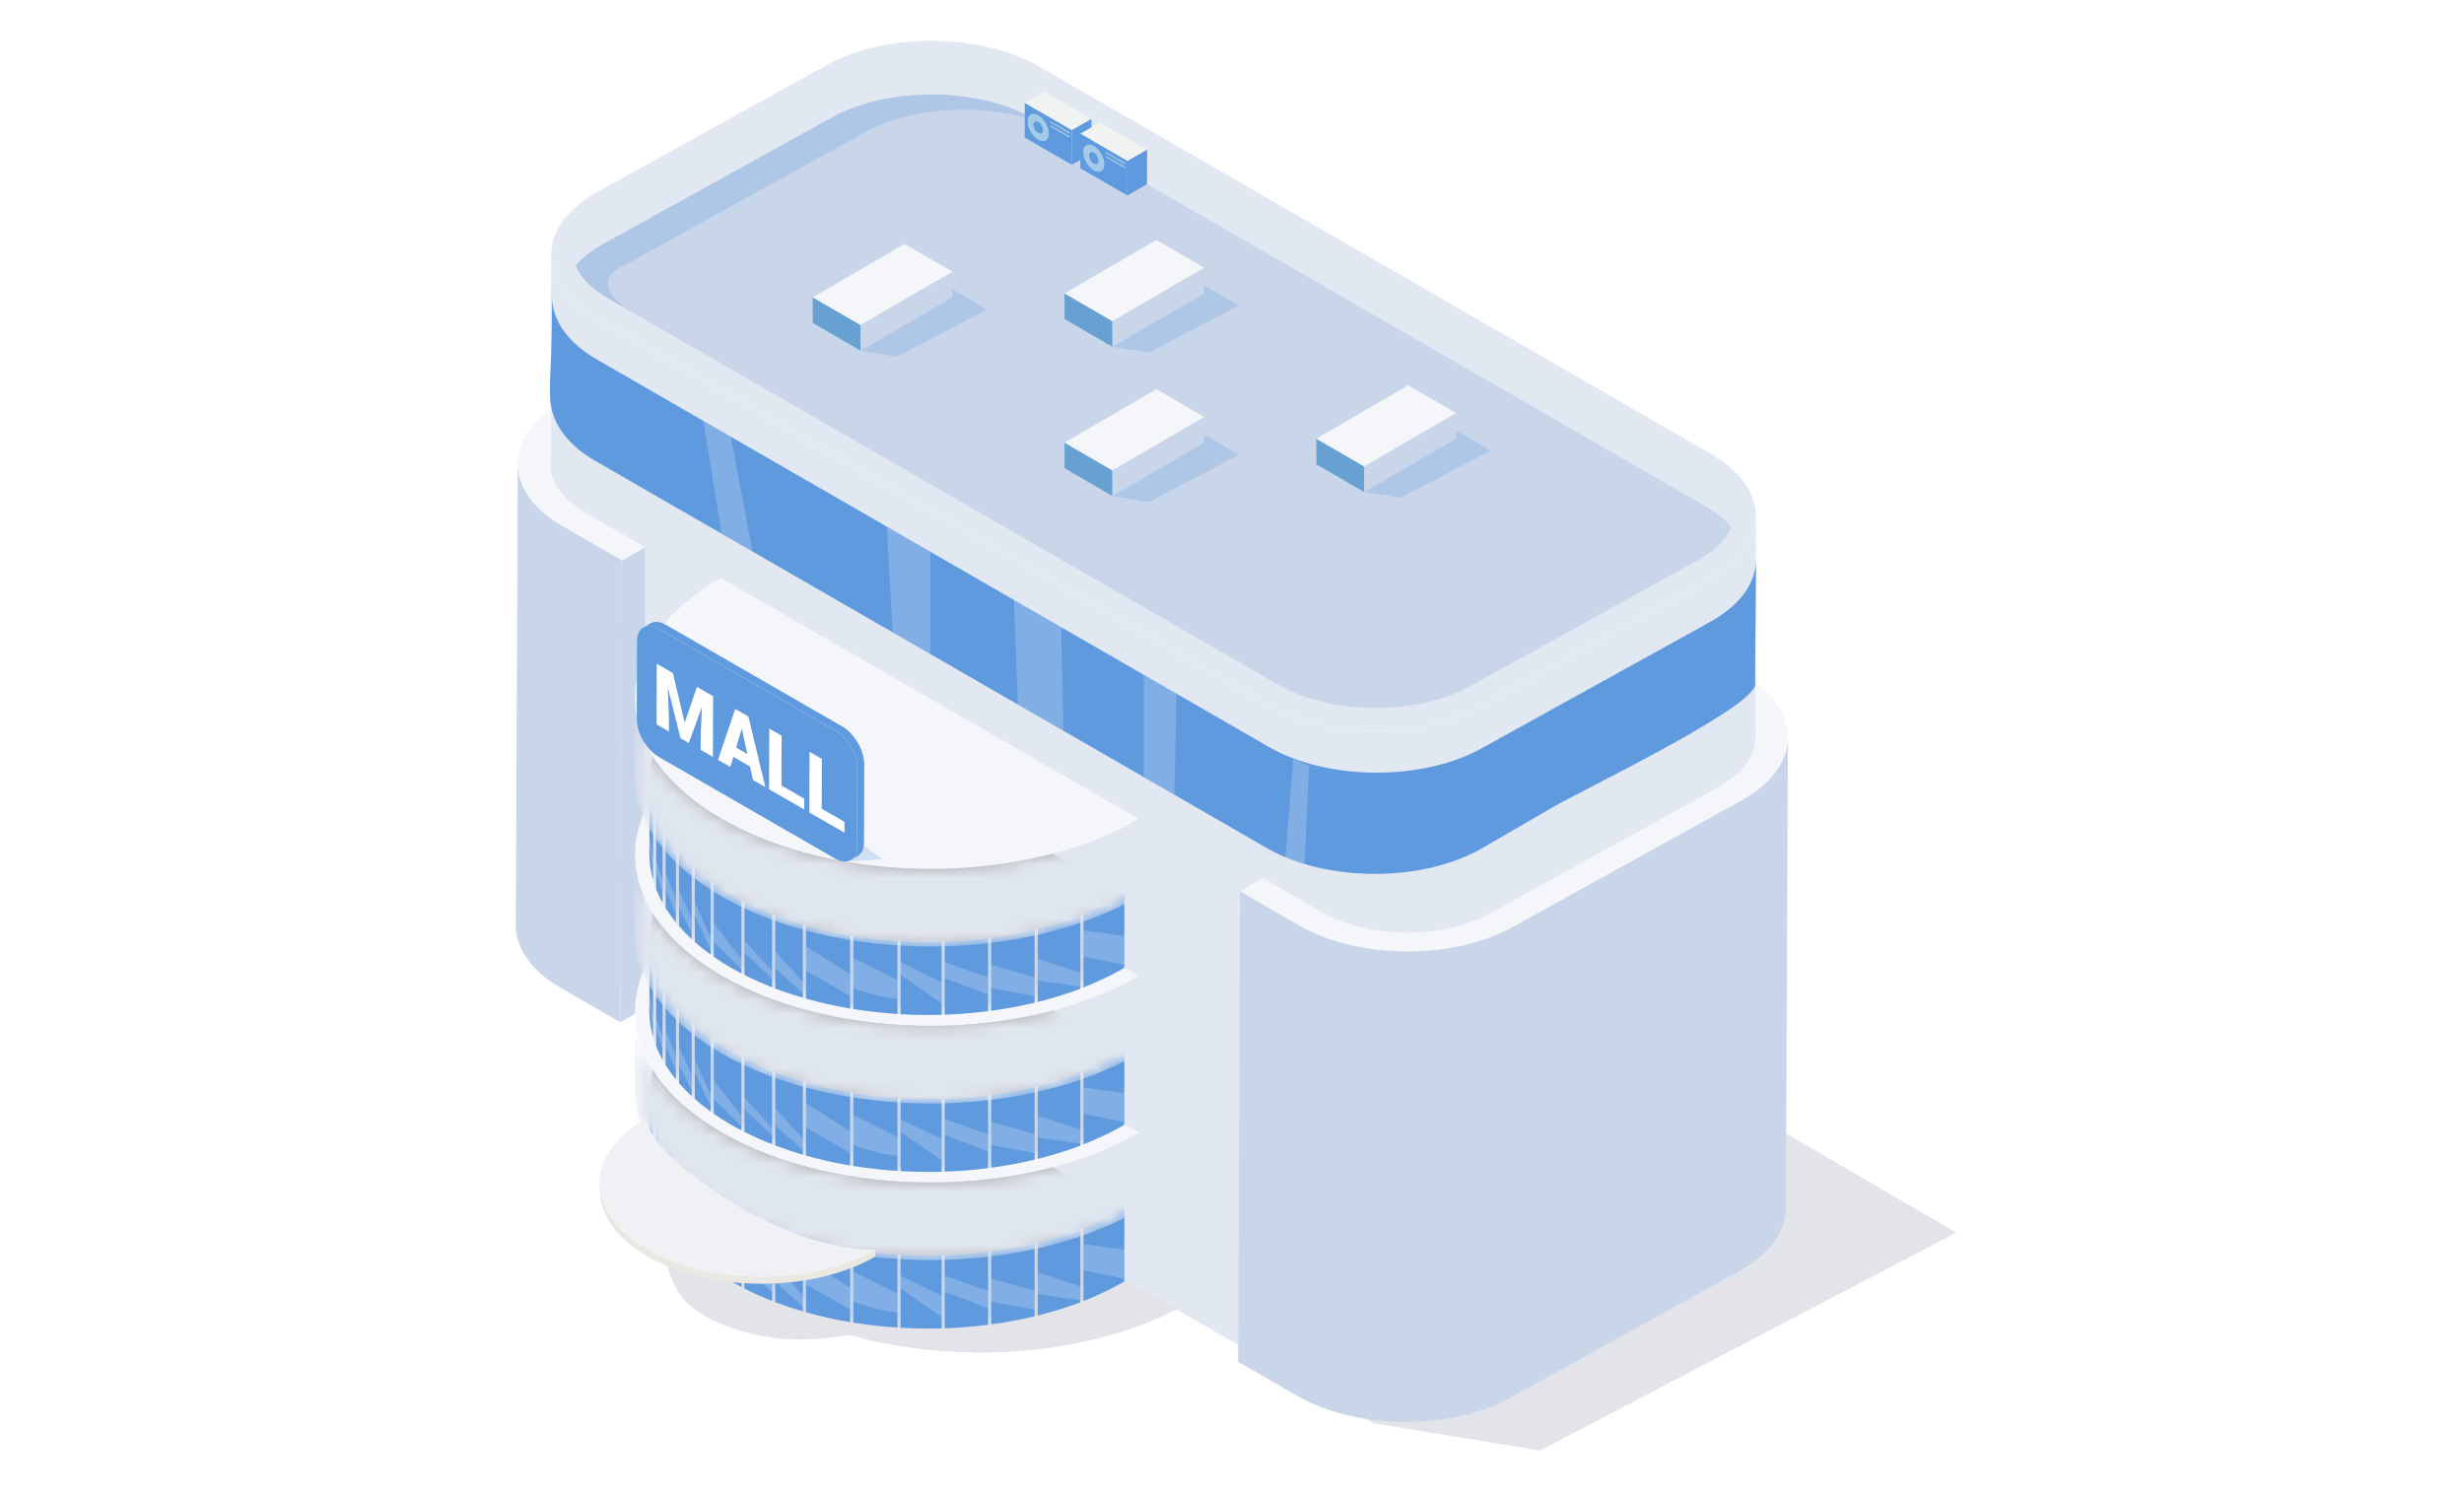 <svg width="181" height="110" viewBox="0 0 181 110" fill="none" xmlns="http://www.w3.org/2000/svg">
<path d="M130.174 86.18L75.458 54.629C73.246 53.353 70.288 52.649 67.132 52.649C63.975 52.649 61.029 53.353 58.833 54.629L40.221 64.924C38.19 66.101 37.076 67.615 37.076 69.181C37.076 70.76 38.216 72.285 40.275 73.473L50.445 79.335C41.817 84.785 42.1 93.269 51.264 98.55C60.428 103.836 75.087 103.969 84.48 98.959L94.991 105.02C97.203 106.297 100.16 107 103.313 107C106.466 107 109.416 106.297 111.613 105.02L130.224 94.725C132.255 93.548 133.369 92.034 133.369 90.468C133.369 88.889 132.229 87.365 130.17 86.176L130.174 86.18Z" fill="white"/>
<g style="mix-blend-mode:multiply" opacity="0.25" filter="url(#filter0_f_2_40637)">
<path d="M87.438 77.987L64.641 91.133C61.266 89.517 56.464 88.095 53.166 88.432C46.772 89.089 48.984 94.634 50.84 96.048C52.753 97.508 56.124 98.574 59.552 98.387C60.57 98.333 61.523 98.222 62.403 98.066C70.488 100.385 80.574 99.598 87.339 95.7C95.822 90.809 95.868 82.875 87.438 77.983V77.987Z" fill="#8A95A8"/>
</g>
<g opacity="0.25">
<g filter="url(#filter1_f_2_40637)">
<path d="M143.711 90.549L113.131 106.565L100.895 104.555L86.416 96.109L123.095 78.561L143.711 90.549Z" fill="#8A95A8"/>
</g>
</g>
<path d="M128.028 49.554L123.662 47.036L110.331 54.316L126.352 50.529C127.974 51.465 128.835 52.676 128.939 53.903V50.15C128.659 49.944 128.357 49.745 128.028 49.554Z" fill="#7A7A7A"/>
<path d="M125.743 42.507L108.96 51.79C104.602 54.32 97.516 54.32 93.127 51.79L43.787 23.338C41.579 22.066 40.477 20.396 40.481 18.726C40.435 34.791 40.389 50.853 40.343 66.919C40.339 68.586 41.441 70.259 43.649 71.532L92.989 99.984C97.374 102.513 104.461 102.513 108.823 99.984L113.95 97.007C116.116 95.749 128.853 87.8 128.857 86.153C128.903 70.088 128.949 54.025 128.995 37.959C128.991 39.607 127.904 41.25 125.743 42.507Z" fill="#E2E8F2"/>
<path d="M101.056 52.848C98.213 52.848 95.546 52.214 93.549 51.063L44.209 22.612C42.349 21.542 41.324 20.166 41.324 18.741C41.324 17.327 42.33 15.966 44.159 14.904L60.941 5.621C62.923 4.471 65.579 3.836 68.425 3.836C71.272 3.836 73.935 4.471 75.933 5.621L125.273 34.073C127.132 35.143 128.154 36.519 128.158 37.944C128.158 39.358 127.152 40.718 125.323 41.781L108.54 51.063C106.558 52.214 103.899 52.848 101.056 52.848Z" fill="#E2E8F2"/>
<path d="M68.425 4.678C71.084 4.678 73.667 5.289 75.511 6.352L124.852 34.803C126.416 35.705 127.316 36.852 127.316 37.948C127.316 39.034 126.436 40.165 124.897 41.059L108.115 50.342C106.286 51.404 103.711 52.012 101.052 52.012C98.393 52.012 95.81 51.404 93.966 50.338L44.625 21.886C43.06 20.984 42.161 19.838 42.161 18.741C42.161 17.656 43.041 16.521 44.58 15.63L61.362 6.348C63.191 5.285 65.762 4.678 68.425 4.678ZM68.425 3C65.559 3 62.701 3.631 60.52 4.896L43.738 14.178C39.38 16.708 39.403 20.808 43.788 23.338L93.128 51.79C95.32 53.055 98.19 53.685 101.052 53.685C103.914 53.685 106.78 53.051 108.957 51.79L125.739 42.507C130.097 39.977 130.074 35.877 125.689 33.347L76.353 4.896C74.161 3.631 71.291 3 68.425 3Z" fill="#E2E8F2"/>
<path d="M44.622 21.89L93.962 50.342C95.807 51.404 98.389 52.016 101.049 52.016C103.708 52.016 106.283 51.408 108.112 50.346L124.894 41.063C126.08 40.375 126.876 39.542 127.175 38.698C126.7 38.147 126.061 37.635 125.265 37.177L75.925 8.725C73.932 7.575 71.265 6.94 68.418 6.94C65.571 6.94 62.916 7.575 60.934 8.725L44.152 18.008C43.383 18.455 42.759 18.955 42.292 19.491C42.598 20.346 43.409 21.191 44.622 21.89Z" fill="#C9D5E9"/>
<g style="mix-blend-mode:multiply" opacity="0.25">
<path d="M44.626 21.886L46.761 23.121C45.548 22.421 44.504 21.5 44.672 20.61C44.802 19.914 45.758 19.574 46.532 19.127L63.314 9.844C65.296 8.694 67.951 8.06 70.798 8.06C72.765 8.06 74.647 8.365 76.281 8.931L75.925 8.729C73.932 7.578 71.265 6.944 68.418 6.944C65.571 6.944 62.916 7.578 60.934 8.729L44.151 18.011C43.382 18.458 42.763 18.955 42.3 19.49C42.606 20.346 43.413 21.191 44.626 21.89V21.886Z" fill="#609ADE"/>
</g>
<path d="M41.338 38.655C39.13 37.383 38.028 35.712 38.032 34.042C37.986 50.108 37.94 51.901 37.894 67.966C37.894 69.216 38.51 70.47 39.75 71.555C40.163 71.918 40.645 72.258 41.2 72.579L45.566 75.098L45.703 41.173L41.334 38.655H41.338Z" fill="#C9D5E9"/>
<path d="M47.384 40.199L47.246 74.123L45.57 75.098L45.708 41.174L47.384 40.199Z" fill="#C9D5E9"/>
<path d="M41.339 38.655L45.709 41.174L47.384 40.199L43.015 37.681C41.549 36.836 40.708 35.766 40.482 34.662C40.401 34.261 40.401 33.855 40.482 33.454V30.019C36.954 32.564 37.245 36.294 41.339 38.655Z" fill="#F4F6FA"/>
<mask id="mask0_2_40637" style="mask-type:luminance" maskUnits="userSpaceOnUse" x="47" y="80" width="36" height="18">
<path d="M47.694 85.737C47.698 83.948 47.706 82.156 47.71 80.368C47.702 83.41 49.711 86.452 53.736 88.775C61.729 93.384 74.651 93.384 82.594 88.775L82.579 94.144C74.635 98.753 61.714 98.753 53.721 94.144C49.699 91.825 47.687 88.779 47.698 85.737H47.694Z" fill="white"/>
</mask>
<g mask="url(#mask0_2_40637)">
<path d="M82.59 88.775L82.575 94.144C74.632 98.753 61.71 98.753 53.717 94.144C49.696 91.825 47.683 88.779 47.694 85.737L47.71 80.368C47.702 83.41 49.711 86.452 53.736 88.775C61.729 93.384 74.651 93.384 82.594 88.775H82.59Z" fill="#C9D5E9"/>
</g>
<path d="M53.64 72.079L82.593 88.775C74.65 93.384 61.728 93.384 53.735 88.775C45.738 84.162 45.7 76.691 53.64 72.079Z" fill="#AAAAAA"/>
<path d="M47.718 80.368C47.714 82.156 47.706 83.945 47.702 85.737C47.702 86.387 47.79 87.036 47.974 87.678V82.252C47.802 81.629 47.718 80.998 47.718 80.368Z" fill="#609ADE"/>
<path d="M51.042 86.857V92.242C51.398 92.555 51.785 92.864 52.202 93.162V87.782C51.789 87.484 51.402 87.174 51.042 86.857Z" fill="#609ADE"/>
<path d="M69.398 92.211V97.581C70.465 97.542 71.533 97.458 72.581 97.325V91.959C71.529 92.093 70.465 92.177 69.398 92.215V92.211Z" fill="#609ADE"/>
<path d="M66.157 92.172V97.542C67.16 97.599 68.166 97.614 69.169 97.588V92.218C68.166 92.245 67.16 92.23 66.157 92.172Z" fill="#609ADE"/>
<path d="M49.884 85.695V91.08C50.167 91.405 50.473 91.722 50.81 92.031V86.651C50.473 86.337 50.163 86.02 49.884 85.695Z" fill="#609ADE"/>
<path d="M59.208 91.03V96.403C60.26 96.701 61.343 96.946 62.449 97.129V91.76C61.343 91.573 60.256 91.328 59.208 91.03Z" fill="#609ADE"/>
<path d="M62.683 91.795V97.164C63.747 97.336 64.834 97.455 65.924 97.527V92.158C64.83 92.089 63.747 91.967 62.683 91.795Z" fill="#609ADE"/>
<path d="M48.203 82.963V88.37C48.334 88.703 48.486 89.031 48.666 89.36V83.964C48.486 83.635 48.334 83.303 48.203 82.967V82.963Z" fill="#609ADE"/>
<path d="M76.231 91.275V96.64C77.31 96.373 78.358 96.052 79.357 95.67V90.308C78.355 90.69 77.306 91.011 76.231 91.279V91.275Z" fill="#609ADE"/>
<path d="M54.689 89.288V94.665C55.339 94.993 56.016 95.295 56.717 95.57V90.197C56.016 89.922 55.339 89.62 54.689 89.288Z" fill="#609ADE"/>
<path d="M82.592 88.672C81.654 89.215 80.652 89.796 79.592 90.213V95.574C80.648 95.158 81.651 94.684 82.588 94.141L82.596 88.672H82.592Z" fill="#609ADE"/>
<path d="M56.95 90.289V95.662C57.608 95.91 58.286 96.136 58.978 96.338V90.965C58.286 90.762 57.608 90.541 56.95 90.289Z" fill="#609ADE"/>
<path d="M53.74 88.776C53.278 88.508 52.841 88.233 52.432 87.946V93.323C52.837 93.606 53.27 93.877 53.725 94.141C53.966 94.279 54.211 94.412 54.46 94.542V89.165C54.215 89.039 53.978 88.906 53.74 88.772V88.776Z" fill="#609ADE"/>
<path d="M72.815 91.925V97.29C73.897 97.145 74.961 96.946 75.998 96.698V91.332C74.961 91.581 73.894 91.776 72.815 91.921V91.925Z" fill="#609ADE"/>
<path d="M48.899 84.357V89.75C49.121 90.105 49.37 90.457 49.653 90.804V85.416C49.37 85.068 49.121 84.717 48.899 84.357Z" fill="#609ADE"/>
<path opacity="0.21" d="M65.923 96.426V95.043L62.682 93.415V95.627C62.682 95.627 64.323 96.265 65.923 96.426Z" fill="white"/>
<path opacity="0.21" d="M69.167 96.739V95.191L66.156 93.724V94.66L69.167 96.739Z" fill="white"/>
<path opacity="0.21" d="M72.584 96.097V94.84L69.397 93.724V94.885L72.584 96.097Z" fill="white"/>
<path opacity="0.21" d="M76.001 96.212V94.817L72.814 93.934V95.627L76.001 96.212Z" fill="white"/>
<path opacity="0.21" d="M79.357 95.524L76.231 95.073V93.472L79.357 94.5V95.524Z" fill="white"/>
<path opacity="0.21" d="M82.576 93.934L82.591 91.802L79.591 91.397V93.319L82.576 93.934Z" fill="white"/>
<path opacity="0.21" d="M62.448 96.204V94.607L59.207 92.566V94.355L62.448 96.204Z" fill="white"/>
<path opacity="0.21" d="M58.974 95.994L56.95 94.179V92.914L58.974 95.169V95.994Z" fill="white"/>
<path opacity="0.21" d="M56.716 94.947L54.688 93.002V92.157L56.716 94.347V94.947Z" fill="white"/>
<path opacity="0.21" d="M54.459 94.24L52.431 92.233V90.884L54.459 93.479V94.24Z" fill="white"/>
<path opacity="0.21" d="M52.202 92.776L51.042 90.288V89.356L52.202 91.939V92.776Z" fill="white"/>
<path opacity="0.21" d="M50.807 91.569L49.881 89.734V88.412L50.807 90.514V91.569Z" fill="white"/>
<path opacity="0.21" d="M49.653 90.155L48.899 88.367V87.205L49.653 89.062V90.155Z" fill="white"/>
<path opacity="0.21" d="M48.666 88.623L48.203 87.082V86.307L48.666 87.679V88.623Z" fill="white"/>
<path opacity="0.21" d="M47.973 87.204L47.701 85.087L47.709 84.491L47.973 86.207V87.204Z" fill="white"/>
<mask id="mask1_2_40637" style="mask-type:luminance" maskUnits="userSpaceOnUse" x="46" y="74" width="38" height="19">
<path d="M46.627 79.982C46.631 78.082 46.639 76.183 46.642 74.284C46.635 77.509 48.766 80.742 53.036 83.203C61.519 88.095 75.233 88.095 83.658 83.203L83.643 88.901C75.213 93.793 61.504 93.793 53.021 88.901C48.751 86.44 46.62 83.207 46.627 79.982Z" fill="white"/>
</mask>
<g mask="url(#mask1_2_40637)">
<path d="M83.658 83.203L83.643 88.901C75.213 93.793 61.504 93.793 53.021 88.901C48.751 86.44 46.62 83.207 46.627 79.982L46.642 74.284C46.635 77.509 48.766 80.742 53.036 83.203C61.519 88.095 75.233 88.095 83.658 83.203Z" fill="#E0E6F0"/>
</g>
<path d="M52.937 65.487L83.658 83.204C75.229 88.095 61.519 88.095 53.036 83.204C44.553 78.312 44.507 70.378 52.937 65.487Z" fill="#F4F6FA"/>
<mask id="mask2_2_40637" style="mask-type:luminance" maskUnits="userSpaceOnUse" x="47" y="68" width="36" height="19">
<path d="M47.694 74.231C47.698 72.442 47.706 70.654 47.71 68.861C47.702 71.903 49.711 74.945 53.736 77.265C61.729 81.874 74.651 81.874 82.594 77.265L82.579 82.634C74.635 87.243 61.714 87.243 53.721 82.634C49.699 80.315 47.687 77.269 47.698 74.227L47.694 74.231Z" fill="white"/>
</mask>
<g mask="url(#mask2_2_40637)">
<path d="M82.59 77.269L82.575 82.638C74.632 87.247 61.71 87.247 53.717 82.638C49.696 80.318 47.683 77.273 47.694 74.231L47.71 68.861C47.702 71.903 49.711 74.945 53.736 77.265C61.729 81.874 74.651 81.874 82.594 77.265L82.59 77.269Z" fill="#C9D5E9"/>
</g>
<path d="M53.64 60.572L82.593 77.269C74.65 81.877 61.728 81.877 53.735 77.269C45.738 72.66 45.7 65.185 53.64 60.572Z" fill="#AAAAAA"/>
<path d="M47.718 68.861C47.714 70.649 47.706 72.442 47.702 74.23C47.702 74.88 47.79 75.529 47.974 76.171V70.745C47.802 70.118 47.718 69.487 47.718 68.857V68.861Z" fill="#609ADE"/>
<path d="M51.042 75.35V80.731C51.398 81.044 51.785 81.354 52.202 81.652V76.271C51.789 75.969 51.402 75.663 51.042 75.346V75.35Z" fill="#609ADE"/>
<path d="M69.398 80.704V86.07C70.465 86.032 71.533 85.948 72.581 85.814V80.448C71.529 80.582 70.465 80.67 69.398 80.704Z" fill="#609ADE"/>
<path d="M66.157 80.666V86.035C67.16 86.093 68.166 86.108 69.169 86.081V80.712C68.166 80.739 67.16 80.723 66.157 80.666Z" fill="#609ADE"/>
<path d="M49.884 74.188V79.573C50.167 79.898 50.473 80.215 50.81 80.525V75.14C50.473 74.827 50.163 74.509 49.884 74.185V74.188Z" fill="#609ADE"/>
<path d="M59.208 79.523V84.896C60.26 85.194 61.343 85.435 62.449 85.622V80.253C61.343 80.066 60.256 79.821 59.208 79.523Z" fill="#609ADE"/>
<path d="M62.683 80.287V85.656C63.747 85.828 64.834 85.947 65.924 86.019V80.65C64.83 80.581 63.747 80.459 62.683 80.287Z" fill="#609ADE"/>
<path d="M48.203 71.456V76.864C48.334 77.196 48.486 77.525 48.666 77.85V72.454C48.486 72.125 48.334 71.792 48.203 71.456Z" fill="#609ADE"/>
<path d="M76.231 79.768V85.133C77.31 84.866 78.358 84.545 79.357 84.162V78.801C78.355 79.183 77.306 79.504 76.231 79.772V79.768Z" fill="#609ADE"/>
<path d="M54.689 77.776V83.153C55.339 83.482 56.016 83.788 56.717 84.059V78.686C56.016 78.411 55.339 78.109 54.689 77.776Z" fill="#609ADE"/>
<path d="M82.592 77.165C81.654 77.712 80.652 78.293 79.592 78.706V84.067C80.648 83.651 81.651 83.177 82.588 82.634L82.596 77.162L82.592 77.165Z" fill="#609ADE"/>
<path d="M56.95 78.778V84.151C57.608 84.399 58.286 84.625 58.978 84.823V79.45C58.286 79.248 57.608 79.026 56.95 78.774V78.778Z" fill="#609ADE"/>
<path d="M53.74 77.268C53.278 77.001 52.841 76.726 52.432 76.439V81.82C52.837 82.103 53.27 82.374 53.725 82.638C53.966 82.775 54.211 82.909 54.46 83.039V77.662C54.215 77.536 53.978 77.402 53.74 77.268Z" fill="#609ADE"/>
<path d="M72.815 80.418V85.783C73.897 85.638 74.961 85.439 75.998 85.191V79.825C74.961 80.074 73.894 80.272 72.815 80.418Z" fill="#609ADE"/>
<path d="M48.899 72.851V78.243C49.121 78.599 49.37 78.95 49.653 79.294V73.91C49.37 73.562 49.121 73.21 48.899 72.851Z" fill="#609ADE"/>
<path opacity="0.21" d="M65.923 84.916V83.532L62.682 81.904V84.117C62.682 84.117 64.323 84.755 65.923 84.916Z" fill="white"/>
<path opacity="0.21" d="M69.167 85.233V83.685L66.156 82.217V83.154L69.167 85.233Z" fill="white"/>
<path opacity="0.21" d="M72.584 84.587V83.329L69.397 82.217V83.379L72.584 84.587Z" fill="white"/>
<path opacity="0.21" d="M76.001 84.705V83.31L72.814 82.427V84.12L76.001 84.705Z" fill="white"/>
<path opacity="0.21" d="M79.357 84.017L76.231 83.566V81.965L79.357 82.993V84.017Z" fill="white"/>
<path opacity="0.21" d="M82.576 82.428L82.591 80.295L79.591 79.89V81.812L82.576 82.428Z" fill="white"/>
<path opacity="0.21" d="M62.448 84.697V83.1L59.207 81.059V82.844L62.448 84.697Z" fill="white"/>
<path opacity="0.21" d="M58.974 84.487L56.95 82.672V81.407L58.974 83.662V84.487Z" fill="white"/>
<path opacity="0.21" d="M56.716 83.441L54.688 81.495V80.647L56.716 82.841V83.441Z" fill="white"/>
<path opacity="0.21" d="M54.459 82.729L52.431 80.727V79.378L54.459 81.973V82.729Z" fill="white"/>
<path opacity="0.21" d="M52.202 81.27L51.042 78.778V77.85L52.202 80.433V81.27Z" fill="white"/>
<path opacity="0.21" d="M50.807 80.062L49.881 78.228V76.905L50.807 79.007V80.062Z" fill="white"/>
<path opacity="0.21" d="M49.653 78.644L48.899 76.859V75.697L49.653 77.555V78.644Z" fill="white"/>
<path opacity="0.21" d="M48.666 77.111L48.203 75.575V74.799L48.666 76.171V77.111Z" fill="white"/>
<path opacity="0.21" d="M47.973 75.698L47.701 73.577L47.709 72.984L47.973 74.7V75.698Z" fill="white"/>
<mask id="mask3_2_40637" style="mask-type:luminance" maskUnits="userSpaceOnUse" x="46" y="62" width="38" height="20">
<path d="M46.627 68.472C46.631 66.573 46.639 64.673 46.642 62.774C46.635 65.999 48.766 69.232 53.036 71.694C61.519 76.585 75.233 76.585 83.658 71.694L83.643 77.391C75.213 82.283 61.504 82.283 53.021 77.391C48.751 74.93 46.62 71.697 46.627 68.472Z" fill="white"/>
</mask>
<g mask="url(#mask3_2_40637)">
<path d="M83.658 71.697L83.643 77.395C75.213 82.287 61.504 82.287 53.021 77.395C48.751 74.934 46.619 71.701 46.627 68.475L46.642 62.777C46.635 66.003 48.766 69.236 53.036 71.697C61.519 76.588 75.232 76.588 83.658 71.697Z" fill="#E0E6F0"/>
</g>
<path d="M52.937 53.98L83.658 71.697C75.229 76.588 61.519 76.588 53.036 71.697C44.553 66.805 44.507 58.872 52.937 53.98Z" fill="#F4F6FA"/>
<mask id="mask4_2_40637" style="mask-type:luminance" maskUnits="userSpaceOnUse" x="47" y="57" width="36" height="18">
<path d="M47.695 62.701C47.698 60.912 47.706 59.12 47.71 57.331C47.702 60.373 49.711 63.416 53.736 65.739C61.73 70.348 74.651 70.348 82.594 65.739L82.579 71.108C74.636 75.717 61.714 75.717 53.721 71.108C49.7 68.789 47.687 65.743 47.698 62.701H47.695Z" fill="white"/>
</mask>
<g mask="url(#mask4_2_40637)">
<path d="M82.59 65.735L82.575 71.104C74.632 75.713 61.71 75.713 53.717 71.104C49.696 68.785 47.683 65.739 47.694 62.697L47.71 57.328C47.702 60.37 49.711 63.412 53.736 65.735C61.729 70.344 74.651 70.344 82.594 65.735H82.59Z" fill="#C9D5E9"/>
</g>
<path d="M53.64 49.042L82.594 65.735C74.65 70.344 61.729 70.344 53.736 65.735C45.739 61.126 45.7 53.651 53.64 49.039V49.042Z" fill="#AAAAAA"/>
<path d="M47.718 57.331C47.714 59.12 47.706 60.908 47.703 62.7C47.703 63.35 47.791 64 47.974 64.642V59.215C47.802 58.592 47.718 57.958 47.718 57.331Z" fill="#609ADE"/>
<path d="M51.043 63.82V69.201C51.399 69.514 51.785 69.824 52.202 70.122V64.741C51.789 64.443 51.402 64.134 51.043 63.816V63.82Z" fill="#609ADE"/>
<path d="M69.398 69.17V74.54C70.466 74.501 71.533 74.417 72.581 74.283V68.918C71.529 69.052 70.466 69.136 69.398 69.174V69.17Z" fill="#609ADE"/>
<path d="M66.158 69.136V74.505C67.16 74.562 68.166 74.578 69.169 74.551V69.185C68.166 69.212 67.16 69.197 66.158 69.14V69.136Z" fill="#609ADE"/>
<path d="M49.884 62.654V68.039C50.167 68.364 50.474 68.681 50.81 68.99V63.606C50.474 63.296 50.164 62.975 49.884 62.65V62.654Z" fill="#609ADE"/>
<path d="M59.208 67.99V73.363C60.261 73.661 61.343 73.902 62.449 74.089V68.72C61.343 68.532 60.257 68.288 59.208 67.99Z" fill="#609ADE"/>
<path d="M62.683 68.757V74.127C63.747 74.299 64.834 74.421 65.924 74.49V69.12C64.83 69.048 63.747 68.929 62.683 68.757Z" fill="#609ADE"/>
<path d="M48.204 59.922V65.329C48.334 65.662 48.487 65.99 48.667 66.319V60.923C48.487 60.594 48.334 60.262 48.204 59.926V59.922Z" fill="#609ADE"/>
<path d="M76.231 68.238V73.604C77.31 73.336 78.359 73.015 79.357 72.633V67.272C78.355 67.654 77.306 67.975 76.231 68.242V68.238Z" fill="#609ADE"/>
<path d="M54.689 66.247V71.624C55.339 71.952 56.017 72.254 56.717 72.529V67.156C56.017 66.881 55.339 66.579 54.689 66.247Z" fill="#609ADE"/>
<path d="M82.592 65.635C81.655 66.182 80.652 66.763 79.592 67.175V72.537C80.648 72.124 81.651 71.647 82.588 71.104L82.596 65.631L82.592 65.635Z" fill="#609ADE"/>
<path d="M56.95 67.248V72.621C57.609 72.873 58.286 73.095 58.978 73.298V67.924C58.286 67.722 57.609 67.5 56.95 67.248Z" fill="#609ADE"/>
<path d="M53.741 65.739C53.278 65.471 52.842 65.192 52.432 64.909V70.29C52.838 70.573 53.27 70.844 53.725 71.108C53.967 71.245 54.211 71.379 54.46 71.509V66.132C54.215 66.006 53.978 65.872 53.741 65.739Z" fill="#609ADE"/>
<path d="M72.815 68.887V74.253C73.898 74.108 74.962 73.909 75.998 73.66V68.295C74.962 68.543 73.894 68.738 72.815 68.883V68.887Z" fill="#609ADE"/>
<path d="M48.9 61.321V66.713C49.122 67.068 49.37 67.42 49.653 67.768V62.379C49.37 62.032 49.122 61.68 48.9 61.321Z" fill="#609ADE"/>
<path opacity="0.21" d="M65.923 73.386V72.002L62.682 70.374V72.587C62.682 72.587 64.324 73.225 65.923 73.386Z" fill="white"/>
<path opacity="0.21" d="M69.167 73.699V72.156L66.156 70.688V71.624L69.167 73.699Z" fill="white"/>
<path opacity="0.21" d="M72.584 73.057V71.8L69.397 70.688V71.85L72.584 73.057Z" fill="white"/>
<path opacity="0.21" d="M76.001 73.172V71.777L72.814 70.894V72.587L76.001 73.172Z" fill="white"/>
<path opacity="0.21" d="M79.357 72.488L76.231 72.033V70.436L79.357 71.46V72.488Z" fill="white"/>
<path opacity="0.21" d="M82.576 70.894L82.591 68.761L79.591 68.356V70.282L82.576 70.894Z" fill="white"/>
<path opacity="0.21" d="M62.448 73.165V71.567L59.208 69.53V71.315L62.448 73.165Z" fill="white"/>
<path opacity="0.21" d="M58.974 72.958L56.95 71.142V69.877L58.974 72.132V72.958Z" fill="white"/>
<path opacity="0.21" d="M56.717 71.907L54.689 69.962V69.117L56.717 71.307V71.907Z" fill="white"/>
<path opacity="0.21" d="M54.459 71.2L52.431 69.193V67.844L54.459 70.439V71.2Z" fill="white"/>
<path opacity="0.21" d="M52.202 69.74L51.042 67.248V66.319L52.202 68.899V69.74Z" fill="white"/>
<path opacity="0.21" d="M50.807 68.532L49.881 66.694V65.372L50.807 67.478V68.532Z" fill="white"/>
<path opacity="0.21" d="M49.653 67.114L48.899 65.33V64.164L49.653 66.021V67.114Z" fill="white"/>
<path opacity="0.21" d="M48.666 65.582L48.203 64.042V63.27L48.666 64.642V65.582Z" fill="white"/>
<path opacity="0.21" d="M47.973 64.164L47.702 62.047L47.709 61.455L47.973 63.167V64.164Z" fill="white"/>
<mask id="mask5_2_40637" style="mask-type:luminance" maskUnits="userSpaceOnUse" x="46" y="51" width="38" height="19">
<path d="M46.627 56.942C46.631 55.043 46.639 53.144 46.643 51.244C46.635 54.469 48.766 57.703 53.036 60.164C61.519 65.055 75.233 65.055 83.658 60.164L83.643 65.862C75.214 70.753 61.504 70.753 53.021 65.862C48.751 63.401 46.62 60.167 46.627 56.942Z" fill="white"/>
</mask>
<g mask="url(#mask5_2_40637)">
<path d="M83.658 60.164L83.643 65.862C75.214 70.753 61.504 70.753 53.021 65.862C48.751 63.401 46.62 60.167 46.627 56.942L46.643 51.244C46.635 54.469 48.766 57.703 53.036 60.164C61.519 65.055 75.233 65.055 83.658 60.164Z" fill="#E0E6F0"/>
</g>
<path d="M52.937 42.451L83.658 60.167C75.229 65.059 61.519 65.059 53.036 60.167C44.553 55.276 44.507 47.342 52.937 42.451Z" fill="#F4F6FA"/>
<path d="M64.305 91.791L64.297 92.306C59.69 94.978 52.202 94.978 47.565 92.306C45.231 90.961 44.068 89.196 44.071 87.434L44.079 86.792C44.075 88.554 57.926 92.36 64.301 91.791H64.305Z" fill="#EAE9E1"/>
<path d="M47.442 82.156C47.442 82.156 47.438 83.65 50.587 86.119C58.389 92.23 64.301 91.794 64.301 91.794C59.698 94.466 52.206 94.466 47.568 91.794C42.935 89.123 42.835 84.831 47.438 82.16L47.442 82.156Z" fill="#EFF1F5"/>
<path d="M128.081 58.715L111.295 67.997C106.937 70.527 99.846 70.527 95.462 67.997L91.092 65.479L90.954 100.041L95.324 102.56C99.709 105.089 106.799 105.089 111.157 102.56L127.943 93.277C130.109 92.02 131.191 90.376 131.195 88.729C131.241 72.663 131.287 70.233 131.333 54.167C131.329 55.814 130.243 57.457 128.081 58.715Z" fill="#C9D5E9"/>
<path d="M128.939 50.151V53.904C128.954 54.068 128.954 54.232 128.939 54.397C128.839 55.616 127.99 56.812 126.39 57.74L109.604 67.023C106.176 69.01 100.586 69.01 97.138 67.023L92.769 64.505L91.093 65.479L95.462 67.998C99.847 70.528 106.937 70.528 111.296 67.998L128.082 58.715C128.392 58.535 128.675 58.348 128.939 58.153C132.13 55.814 132.126 52.497 128.939 50.151Z" fill="#F4F6FA"/>
<path d="M125.812 45.584L109.03 54.867C104.672 57.396 97.586 57.396 93.197 54.867L43.857 26.415C41.649 25.142 40.551 23.472 40.551 21.802C40.551 27.454 40.337 27.175 40.413 29.239C40.478 30.905 41.511 32.579 43.719 33.852L93.059 62.303C97.444 64.833 104.534 64.833 108.892 62.303L114.02 59.326C116.185 58.069 128.927 51.935 128.927 50.288C128.927 47.154 128.992 44.323 128.992 41.082C128.992 42.729 127.974 44.323 125.808 45.58L125.812 45.584Z" fill="#609ADE"/>
<path opacity="0.21" d="M96.162 56.196L95.833 63.473C95.833 63.473 94.995 63.224 94.425 62.972L95.01 55.711C95.01 55.711 95.944 56.238 96.162 56.193V56.196Z" fill="white"/>
<path opacity="0.21" d="M86.264 58.383L86.417 50.958L84.025 49.578V57.095L86.264 58.383Z" fill="white"/>
<path opacity="0.21" d="M78.121 53.685L74.777 51.759L74.482 44.074L77.945 46.069L78.121 53.685Z" fill="white"/>
<path opacity="0.21" d="M68.33 48.042L65.579 46.456L65.15 38.694L68.33 40.529V48.042Z" fill="white"/>
<path opacity="0.21" d="M55.275 40.516L53.684 32.078L51.667 30.916L53.006 39.206L55.275 40.516Z" fill="white"/>
<g opacity="0.25">
<path d="M109.501 33.099L102.878 36.569L100.23 36.133L97.093 34.303L105.036 30.5L109.501 33.099Z" fill="#609ADE"/>
</g>
<g opacity="0.25">
<path d="M72.511 22.739L65.888 26.205L63.236 25.773L60.102 23.943L68.046 20.14L72.511 22.739Z" fill="#609ADE"/>
</g>
<path d="M80.179 8.725L80.172 11.278L78.729 12.1L78.733 9.547L80.179 8.725Z" fill="#609ADE"/>
<path d="M78.733 9.547L78.729 12.1L75.27 10.105L75.278 7.556L78.733 9.547Z" fill="#609ADE"/>
<path d="M80.18 8.725L78.733 9.547L75.278 7.556L76.721 6.734L80.18 8.725Z" fill="#F1F2F2"/>
<path d="M76.266 8.465C76.698 8.714 77.046 9.317 77.042 9.81C77.042 10.307 76.69 10.506 76.262 10.258C75.829 10.009 75.481 9.405 75.485 8.912C75.485 8.419 75.837 8.217 76.266 8.465Z" fill="#A5CAE7"/>
<path d="M76.265 8.958C76.456 9.069 76.613 9.34 76.613 9.562C76.613 9.783 76.456 9.875 76.261 9.764C76.066 9.653 75.913 9.382 75.913 9.16C75.913 8.939 76.07 8.847 76.265 8.962V8.958Z" fill="#609ADE"/>
<path d="M77.161 8.908L78.573 9.711V9.829L77.161 9.008V8.908Z" fill="#A5CAE7"/>
<path d="M77.161 9.199L78.573 10.001V10.12L77.161 9.298V9.199Z" fill="#A5CAE7"/>
<path d="M84.264 10.983L84.257 13.536L82.814 14.358L82.822 11.809L84.264 10.983Z" fill="#609ADE"/>
<path d="M82.822 11.809L82.814 14.358L79.355 12.363L79.363 9.814L82.822 11.809Z" fill="#609ADE"/>
<path d="M84.264 10.984L82.822 11.809L79.363 9.814L80.806 8.993L84.264 10.984Z" fill="#F1F2F2"/>
<path d="M80.35 10.723C80.782 10.972 81.13 11.576 81.127 12.069C81.127 12.562 80.775 12.764 80.346 12.516C79.914 12.268 79.566 11.664 79.569 11.171C79.569 10.678 79.921 10.475 80.35 10.727V10.723Z" fill="#A5CAE7"/>
<path d="M80.351 11.22C80.542 11.331 80.699 11.603 80.699 11.824C80.699 12.046 80.542 12.138 80.347 12.023C80.152 11.912 79.999 11.641 79.999 11.419C79.999 11.197 80.156 11.106 80.351 11.22Z" fill="#609ADE"/>
<path d="M81.246 11.167L82.662 11.97V12.088L81.246 11.266V11.167Z" fill="#A5CAE7"/>
<path d="M81.246 11.457L82.662 12.26V12.379L81.246 11.557V11.457Z" fill="#A5CAE7"/>
<path d="M96.69 32.227L96.698 34.108L100.214 36.148L100.211 34.268L96.69 32.227Z" fill="#67A1D2"/>
<path d="M100.21 34.268L100.214 36.148L106.96 32.224L106.956 30.343L100.21 34.268Z" fill="#C9D5E9"/>
<path d="M96.69 32.227L100.211 34.268L106.956 30.343L103.44 28.306L96.69 32.227Z" fill="#F4F6FA"/>
<g opacity="0.25">
<path d="M91.008 22.441L84.381 25.91L81.733 25.475L78.596 23.644L86.543 19.846L91.008 22.441Z" fill="#609ADE"/>
</g>
<g opacity="0.25">
<path d="M91.008 33.412L84.381 36.882L81.733 36.447L78.596 34.62L86.543 30.817L91.008 33.412Z" fill="#609ADE"/>
</g>
<path d="M78.198 21.554L78.202 23.434L81.718 25.475L81.714 23.594L78.198 21.554Z" fill="#67A1D2"/>
<path d="M81.714 23.594L81.718 25.474L88.464 21.55L88.46 19.669L81.714 23.594Z" fill="#C9D5E9"/>
<path d="M78.198 21.554L81.714 23.594L88.46 19.67L84.943 17.629L78.198 21.554Z" fill="#F4F6FA"/>
<path d="M78.198 32.518L78.202 34.398L81.718 36.435L81.714 34.558L78.198 32.518Z" fill="#67A1D2"/>
<path d="M81.714 34.559L81.718 36.435L88.464 32.514L88.46 30.634L81.714 34.559Z" fill="#C9D5E9"/>
<path d="M78.198 32.518L81.714 34.559L88.46 30.634L84.943 28.593L78.198 32.518Z" fill="#F4F6FA"/>
<path d="M59.701 21.841L59.705 23.721L63.222 25.762L63.218 23.881L59.701 21.841Z" fill="#67A1D2"/>
<path d="M63.218 23.882L63.222 25.762L69.971 21.837L69.963 19.961L63.218 23.882Z" fill="#C9D5E9"/>
<path d="M59.701 21.841L63.218 23.881L69.963 19.961L66.447 17.916L59.701 21.841Z" fill="#F4F6FA"/>
<g style="mix-blend-mode:multiply" opacity="0.25">
<path d="M61.959 63.301L64.817 63.121L58.014 58.145L56.522 60.075C56.522 60.075 59.912 62.204 61.959 63.301Z" fill="#609ADE"/>
</g>
<path d="M61.879 53.376L48.923 45.905C48.476 45.645 48.07 45.622 47.775 45.794C47.603 45.893 47.435 45.993 47.263 46.092C47.557 45.92 47.963 45.947 48.411 46.203L61.366 53.674C62.285 54.205 62.981 55.482 62.974 56.452L62.958 62.15C62.958 62.659 62.778 63.014 62.488 63.182C62.66 63.083 62.828 62.983 63 62.884C63.291 62.716 63.467 62.361 63.471 61.852L63.486 56.154C63.49 55.126 62.763 53.884 61.879 53.376Z" fill="#609ADE"/>
<path d="M61.366 53.675C62.254 54.187 62.977 55.432 62.973 56.453L62.958 62.151C62.958 63.171 62.231 63.584 61.34 63.072L48.384 55.601C47.492 55.089 46.773 53.843 46.777 52.822L46.792 47.124C46.792 46.104 47.519 45.691 48.407 46.203L61.362 53.675H61.366Z" fill="#609ADE"/>
<path d="M52.382 51.148L52.37 55.604L51.468 55.084L51.471 53.976L51.563 51.993L51.544 51.977L50.599 54.584L49.991 54.232L49.076 50.583L49.057 50.575L49.137 52.635V53.739L48.23 53.216L48.242 48.76L49.428 49.444L50.289 53.063L50.304 53.074L51.196 50.46L52.382 51.148Z" fill="white"/>
<path d="M54.977 52.643L56.22 57.825L55.313 57.301L55.095 56.308L53.871 55.601L53.649 56.342L52.742 55.819L54.009 52.085L54.977 52.643ZM54.074 54.921L54.9 55.394L54.498 53.564L54.483 53.552L54.074 54.917V54.921Z" fill="white"/>
<path d="M57.414 54.045L57.403 57.706L59.075 58.673V59.467L56.496 57.981L56.508 53.525L57.414 54.045Z" fill="white"/>
<path d="M60.371 55.753L60.36 59.414L62.032 60.377V61.172L59.453 59.689L59.465 55.23L60.371 55.753Z" fill="white"/>
<defs>
<filter id="filter0_f_2_40637" x="46.61" y="75.685" width="49.419" height="25.979" filterUnits="userSpaceOnUse" color-interpolation-filters="sRGB">
<feFlood flood-opacity="0" result="BackgroundImageFix"/>
<feBlend mode="normal" in="SourceGraphic" in2="BackgroundImageFix" result="shape"/>
<feGaussianBlur stdDeviation="1.149" result="effect1_foregroundBlur_2_40637"/>
</filter>
<filter id="filter1_f_2_40637" x="83.734" y="75.879" width="62.659" height="33.368" filterUnits="userSpaceOnUse" color-interpolation-filters="sRGB">
<feFlood flood-opacity="0" result="BackgroundImageFix"/>
<feBlend mode="normal" in="SourceGraphic" in2="BackgroundImageFix" result="shape"/>
<feGaussianBlur stdDeviation="1.341" result="effect1_foregroundBlur_2_40637"/>
</filter>
</defs>
</svg>

